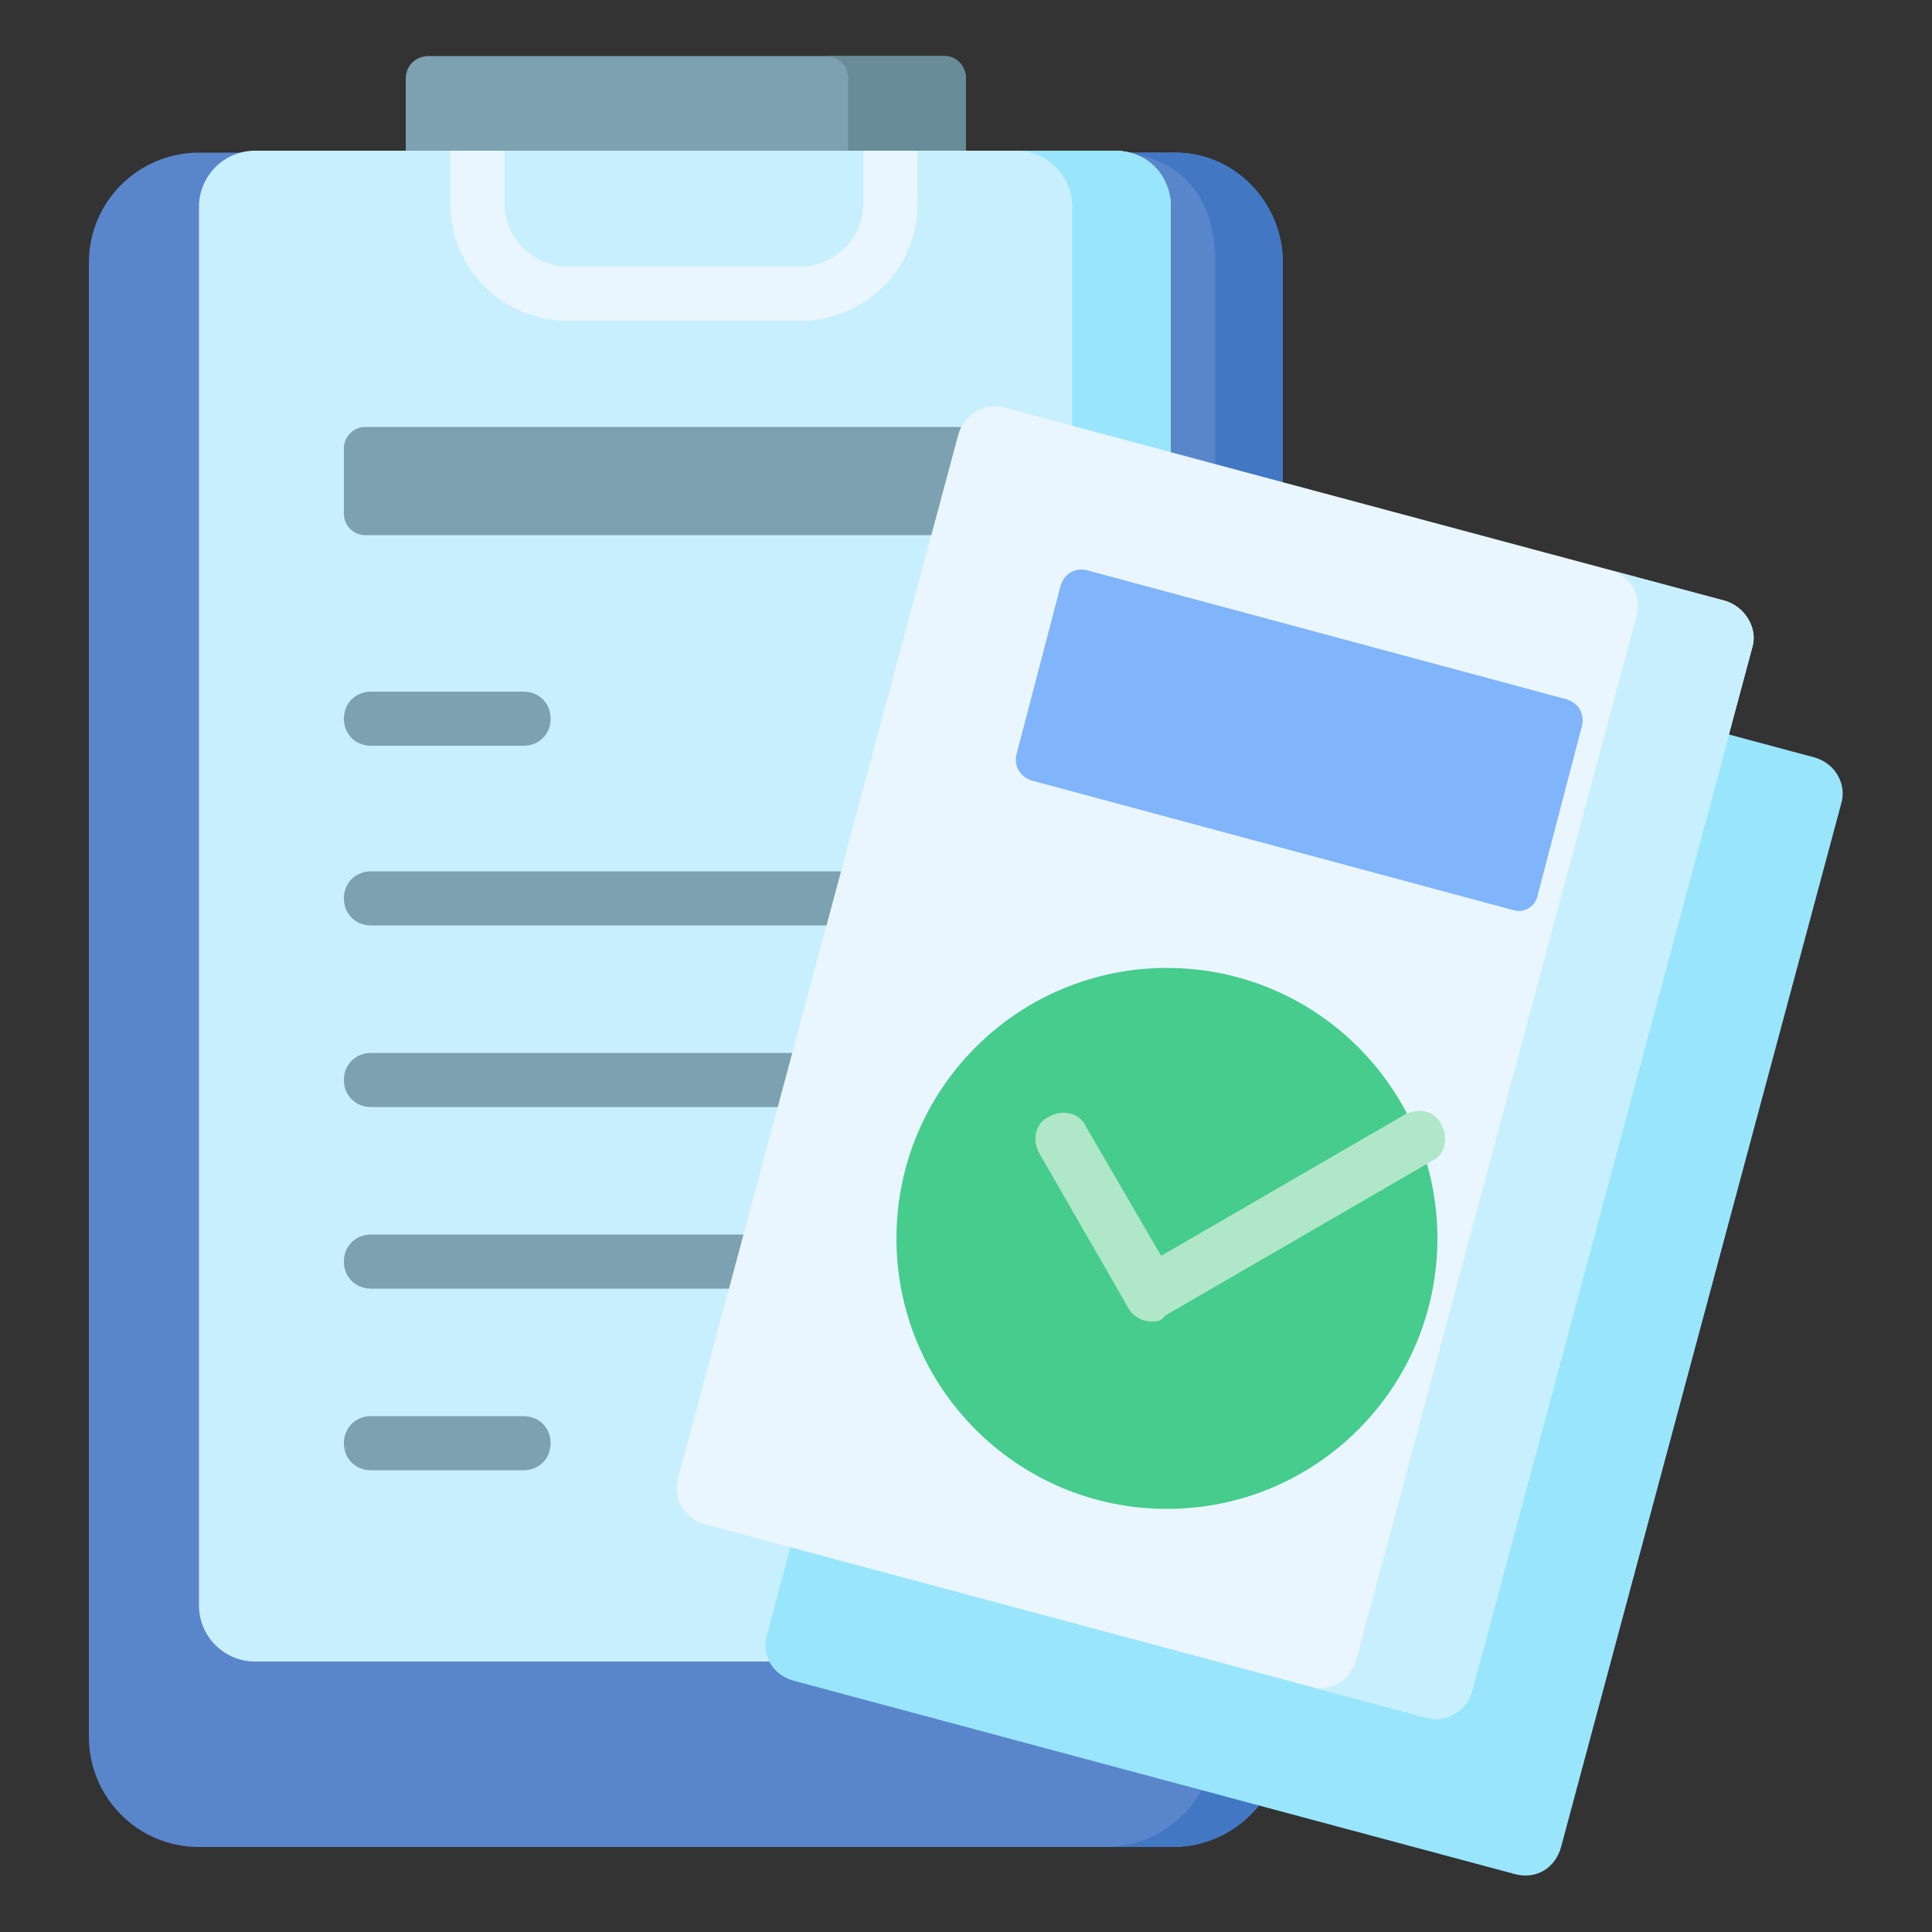 <?xml version="1.0" encoding="utf-8"?>
<!-- Generator: Adobe Illustrator 25.4.1, SVG Export Plug-In . SVG Version: 6.00 Build 0)  -->
<svg version="1.1" id="Capa_1" xmlns="http://www.w3.org/2000/svg" xmlns:xlink="http://www.w3.org/1999/xlink" x="0px" y="0px"
	 width="100px" height="100px" viewBox="0 0 100 100" style="enable-background:new 0 0 100 100;" xml:space="preserve">
<rect x="0" y="0" width="100" height="100" fill="#333333" stroke="none"/>
<style type="text/css">
	.st0{fill:#7CA1B1;}
	.st1{fill:#678D98;}
	.st2{fill:#5986CB;}
	.st3{fill:#4278C3;}
	.st4{fill:#C8EFFE;}
	.st5{fill:#99E6FC;}
	.st6{fill:#EAF6FF;}
	.st7{fill:#46CC8D;}
	.st8{fill:#80B4FB;}
	.st9{fill:#B0E7C9;}
</style>
<g>
	<path class="st0" d="M50,4.1v3.8l-14.1,1L21,7.8V4.1c0-0.7,0.5-1.2,1.2-1.2h26.7C49.5,2.9,50,3.4,50,4.1L50,4.1z"/>
	<path class="st1" d="M50,4.1v3.8l-6.1,0.4V4.1c0-0.7-0.5-1.2-1.2-1.2h6.1C49.5,2.9,50,3.4,50,4.1z"/>
	<path class="st2" d="M66.4,13.6v76.3c0,3.2-2.6,5.7-5.7,5.7H10.3c-3.2,0-5.7-2.6-5.7-5.7V13.6c0-3.2,2.6-5.7,5.7-5.7h3l22.1,1.5
		l21.6-1.5h3.5C63.8,7.8,66.4,10.4,66.4,13.6L66.4,13.6z"/>
	<path class="st3" d="M66.4,13.6v76.3c0,3.2-2.6,5.7-5.7,5.7h-3.5c3.2,0,5.7-2.6,5.7-5.7V13.6c0-5.9-5.1-5.7-5.1-5.7h2.9
		C63.8,7.8,66.4,10.4,66.4,13.6z"/>
	<path class="st4" d="M60.6,10.7v72.4c0,1.6-1.3,2.9-2.9,2.9H13.2c-1.6,0-2.9-1.3-2.9-2.9V10.7c0-1.6,1.3-2.9,2.9-2.9h44.5
		C59.4,7.8,60.6,9.1,60.6,10.7z"/>
	<path class="st5" d="M60.6,10.7v72.4c0,1.6-1.3,2.9-2.9,2.9h-5.1c1.6,0,2.9-1.3,2.9-2.9V10.7c0-1.6-1.3-2.9-2.9-2.9h5.1
		C59.4,7.8,60.6,9.1,60.6,10.7z"/>
	<path class="st0" d="M53,27.7H18.9c-0.6,0-1.1-0.5-1.1-1.1v-3.4c0-0.6,0.5-1.1,1.1-1.1H53c0.6,0,1.1,0.5,1.1,1.1v3.4
		C54.1,27.2,53.6,27.7,53,27.7z"/>
	<g>
		<path class="st6" d="M44.7,7.8v2.7c0,1.8-1.5,3.3-3.3,3.3h-12c-1.8,0-3.3-1.5-3.3-3.3V7.8h-2.8v2.7c0,3.4,2.7,6.1,6.1,6.1h12
			c3.4,0,6.1-2.7,6.1-6.1V7.8L44.7,7.8z"/>
	</g>
	<g>
		<path class="st0" d="M27.1,38.6h-7.9c-0.8,0-1.4-0.6-1.4-1.4s0.6-1.4,1.4-1.4h7.9c0.8,0,1.4,0.6,1.4,1.4S27.9,38.6,27.1,38.6z"/>
	</g>
	<g>
		<path class="st0" d="M44.5,47.9H19.2c-0.8,0-1.4-0.6-1.4-1.4c0-0.8,0.6-1.4,1.4-1.4h25.3c0.8,0,1.4,0.6,1.4,1.4
			C45.9,47.3,45.3,47.9,44.5,47.9L44.5,47.9z"/>
	</g>
	<g>
		<path class="st0" d="M42,57.3H19.2c-0.8,0-1.4-0.6-1.4-1.4s0.6-1.4,1.4-1.4H42c0.8,0,1.4,0.6,1.4,1.4S42.7,57.3,42,57.3z"/>
	</g>
	<g>
		<path class="st0" d="M39.4,66.7H19.2c-0.8,0-1.4-0.6-1.4-1.4c0-0.8,0.6-1.4,1.4-1.4h20.3c0.8,0,1.4,0.6,1.4,1.4
			C40.9,66.1,40.2,66.7,39.4,66.7z"/>
	</g>
	<g>
		<path class="st0" d="M27.1,76.1h-7.9c-0.8,0-1.4-0.6-1.4-1.4c0-0.8,0.6-1.4,1.4-1.4h7.9c0.8,0,1.4,0.6,1.4,1.4
			C28.5,75.5,27.9,76.1,27.1,76.1z"/>
	</g>
	<path class="st5" d="M93.9,39.2l-37.3-10c-1.1-0.3-2.1,0.3-2.4,1.4l-14.5,54c-0.3,1.1,0.3,2.1,1.4,2.4l37.3,10
		c1.1,0.3,2.1-0.3,2.4-1.4l14.5-54C95.6,40.6,95,39.5,93.9,39.2L93.9,39.2z"/>
	<path class="st6" d="M90.7,33.5l-14.5,54c-0.3,1.1-1.4,1.7-2.4,1.4l-37.3-10c-1.1-0.3-1.7-1.4-1.4-2.4l14.5-54
		c0.3-1.1,1.4-1.7,2.4-1.4l37.3,10C90.3,31.4,91,32.5,90.7,33.5L90.7,33.5z"/>
	<path class="st4" d="M90.7,33.5l-14.5,54c-0.3,1.1-1.4,1.7-2.4,1.4l-6-1.6c1.1,0.3,2.1-0.3,2.4-1.4l14.5-54
		c0.3-1.1-0.3-2.1-1.4-2.4l6,1.6C90.3,31.4,91,32.5,90.7,33.5L90.7,33.5z"/>
	<circle class="st7" cx="60.4" cy="64.1" r="14"/>
	<path class="st8" d="M78.3,47.1l-24.9-6.7c-0.6-0.2-0.9-0.7-0.8-1.3l2.3-8.8c0.2-0.6,0.7-0.9,1.3-0.8l24.9,6.7
		c0.6,0.2,0.9,0.7,0.8,1.3l-2.3,8.8C79.5,46.9,78.9,47.3,78.3,47.1z"/>
	<g>
		<path class="st9" d="M59.6,68.4c-0.5,0-1-0.3-1.2-0.7l-4.6-8c-0.4-0.7-0.2-1.6,0.5-1.9c0.7-0.4,1.6-0.2,1.9,0.5l3.9,6.7l12.6-7.3
			c0.7-0.4,1.6-0.2,1.9,0.5c0.4,0.7,0.2,1.6-0.5,1.9l-13.8,8C60.1,68.4,59.9,68.4,59.6,68.4L59.6,68.4z"/>
	</g>
</g>
</svg>
